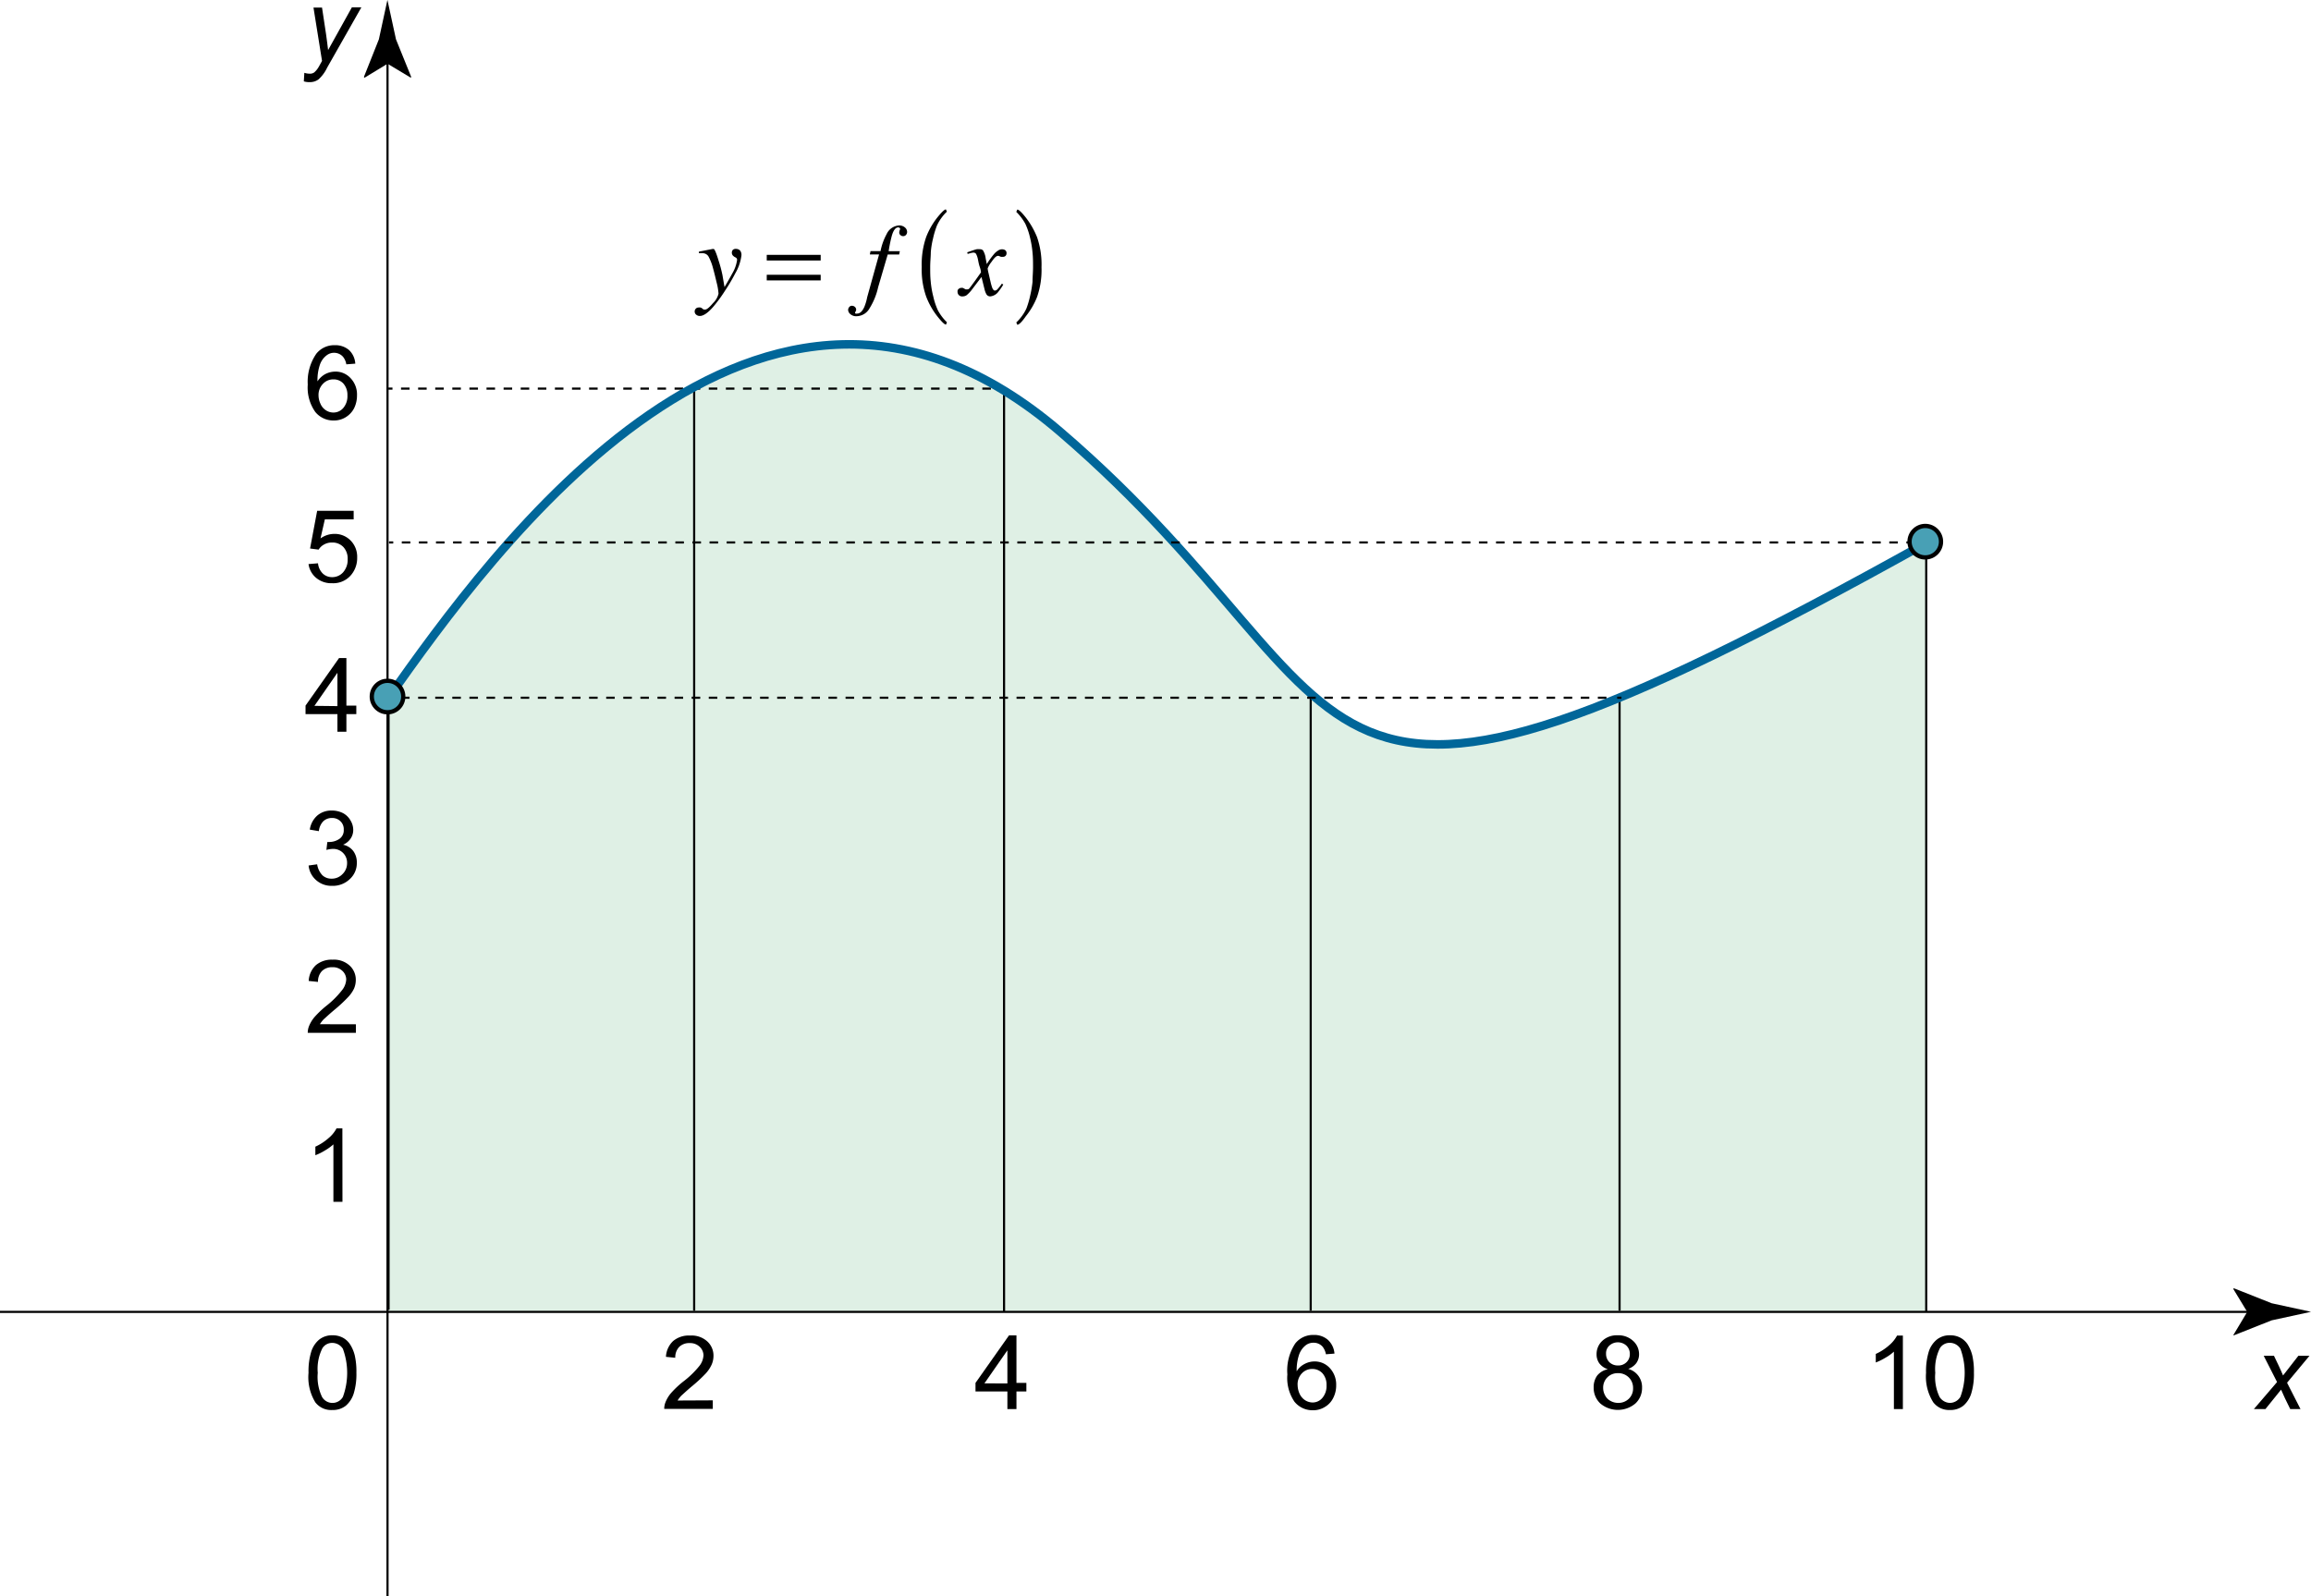 <svg id="Layer_1" data-name="Layer 1" xmlns="http://www.w3.org/2000/svg" viewBox="0 0 270.33 186.75"><defs><style>.cls-1{fill:#299951;opacity:0.15;isolation:isolate;}.cls-2{fill:#131312;}.cls-3,.cls-4,.cls-5,.cls-6,.cls-7,.cls-8,.cls-9{fill:none;}.cls-10,.cls-4,.cls-5,.cls-6,.cls-8,.cls-9{stroke:#000;}.cls-4,.cls-5,.cls-6,.cls-8,.cls-9{stroke-width:0.25px;}.cls-5,.cls-6,.cls-8,.cls-9{stroke-miterlimit:10;}.cls-6{stroke-dasharray:1 1;}.cls-7{stroke:#069;stroke-linecap:round;}.cls-8{stroke-dasharray:1 1;}.cls-9{stroke-dasharray:1 1;}.cls-10{fill:#48a0b5;stroke-width:0.5px;}</style></defs><g id="_Layer_" data-name="&lt;Layer&gt;"><path class="cls-1" d="M225.58,153.45H45.52l-.07-.2V81.62C57.33,64.87,88.84,20.38,124,50.5c38.62,33.12,24,56.12,101.37,13v90"/><path class="cls-2" d="M45.42,153.5"/><line class="cls-3" x1="72.33" y1="153.58" x2="73.33" y2="153.58"/><line class="cls-4" y1="153.5" x2="264.22" y2="153.5"/><path d="M262.87,153.5l-1.64-2.7.09-.06,4.41,1.75,4.6,1-4.6,1-4.41,1.75-.09,0Z"/><line class="cls-4" x1="45.33" y1="186.75" x2="45.33" y2="6.11"/><path d="M45.33,7.46,42.63,9.1,42.57,9l1.75-4.4c.34-1.54.67-3.07,1-4.61l1,4.61L48.1,9l-.05.09Z"/><path d="M263.65,164.87l2.71-3.16-1.56-3.07H266l.53,1.11c.2.42.37.81.53,1.19l1.79-2.3h1.3l-2.62,3.15,1.57,3.08H267.9l-.62-1.27c-.13-.27-.28-.6-.45-1L265,164.87Z"/><path d="M36.1,101.27l1-.14a2.37,2.37,0,0,0,.62,1.29,1.53,1.53,0,0,0,1.06.39,1.71,1.71,0,0,0,1.26-.51A1.76,1.76,0,0,0,40.6,101a1.61,1.61,0,0,0-1.68-1.67,2.88,2.88,0,0,0-.74.12l.11-.93h.17a2.15,2.15,0,0,0,1.22-.35,1.2,1.2,0,0,0,.53-1.08,1.27,1.27,0,0,0-.39-1,1.36,1.36,0,0,0-1-.38,1.44,1.44,0,0,0-1,.38,1.93,1.93,0,0,0-.52,1.16l-1.06-.18a2.71,2.71,0,0,1,.88-1.65,2.52,2.52,0,0,1,1.7-.58,2.86,2.86,0,0,1,1.3.3A2.18,2.18,0,0,1,41,96a2.13,2.13,0,0,1,.32,1.11,1.79,1.79,0,0,1-.3,1,2,2,0,0,1-.89.73,2,2,0,0,1,1.19.73,2.23,2.23,0,0,1,.42,1.39,2.51,2.51,0,0,1-.82,1.9,2.86,2.86,0,0,1-2.07.79A2.7,2.7,0,0,1,37,103,2.59,2.59,0,0,1,36.1,101.27Z"/><path class="cls-5" d="M225.32,153.5V63.4"/><path d="M36.09,160.63a7.86,7.86,0,0,1,.31-2.45,3,3,0,0,1,.93-1.43,2.38,2.38,0,0,1,1.56-.51,2.46,2.46,0,0,1,1.21.28,2.27,2.27,0,0,1,.86.8,4.29,4.29,0,0,1,.54,1.28,8.45,8.45,0,0,1,.19,2,7.79,7.79,0,0,1-.31,2.44,3.11,3.11,0,0,1-.93,1.44,2.41,2.41,0,0,1-1.56.5,2.33,2.33,0,0,1-2-.89A5.63,5.63,0,0,1,36.09,160.63Zm1.08,0a5.4,5.4,0,0,0,.5,2.82,1.41,1.41,0,0,0,2.44,0,8.17,8.17,0,0,0,0-5.63,1.47,1.47,0,0,0-1.23-.69,1.34,1.34,0,0,0-1.16.61A5.36,5.36,0,0,0,37.17,160.63Z"/><path class="cls-5" d="M45.42,45.47h.49"/><path class="cls-6" d="M46.91,45.47h69.42"/><path class="cls-5" d="M116.84,45.47h.49"/><path d="M35.54,9.52l.06-1a2.08,2.08,0,0,0,.64.1.82.82,0,0,0,.52-.15,2.55,2.55,0,0,0,.57-.73l.34-.61-1-6.24h1L38.14,4q.13.93.24,1.86l2.78-5h1.11l-4,7.05a4.38,4.38,0,0,1-1,1.37,1.64,1.64,0,0,1-1,.33A2.18,2.18,0,0,1,35.54,9.52Z"/><path d="M83.38,163.85v1H77.7a2.06,2.06,0,0,1,.13-.74,3.86,3.86,0,0,1,.69-1.14,11.32,11.32,0,0,1,1.38-1.3,10.74,10.74,0,0,0,1.89-1.82,2.19,2.19,0,0,0,.5-1.27,1.39,1.39,0,0,0-.45-1,1.61,1.61,0,0,0-1.17-.43,1.67,1.67,0,0,0-1.22.45,1.75,1.75,0,0,0-.46,1.27l-1.09-.11a2.71,2.71,0,0,1,.84-1.85,2.85,2.85,0,0,1,2-.64,2.71,2.71,0,0,1,2,.69,2.24,2.24,0,0,1,.72,1.7,2.58,2.58,0,0,1-.21,1,3.91,3.91,0,0,1-.7,1.05,17,17,0,0,1-1.63,1.51c-.63.53-1,.89-1.22,1.08a3.64,3.64,0,0,0-.44.57Z"/><path d="M156.1,158.38l-1,.08a2,2,0,0,0-.4-.9,1.38,1.38,0,0,0-1.05-.45,1.45,1.45,0,0,0-.89.28,2.41,2.41,0,0,0-.78,1.06,5.66,5.66,0,0,0-.3,2,2.31,2.31,0,0,1,.93-.86,2.48,2.48,0,0,1,1.15-.29,2.38,2.38,0,0,1,1.8.78,2.82,2.82,0,0,1,.74,2,3.19,3.19,0,0,1-.35,1.5,2.48,2.48,0,0,1-1,1.06,2.55,2.55,0,0,1-1.38.37,2.7,2.7,0,0,1-2.15-1,4.9,4.9,0,0,1-.83-3.19,5.74,5.74,0,0,1,.92-3.62,2.64,2.64,0,0,1,2.16-1,2.41,2.41,0,0,1,1.66.57A2.44,2.44,0,0,1,156.1,158.38Zm-4.31,3.7a2.55,2.55,0,0,0,.23,1,1.8,1.8,0,0,0,.65.76,1.66,1.66,0,0,0,.87.26,1.48,1.48,0,0,0,1.15-.54,2.13,2.13,0,0,0,.48-1.47,2,2,0,0,0-.47-1.4,1.58,1.58,0,0,0-1.2-.51,1.63,1.63,0,0,0-1.21.51A1.85,1.85,0,0,0,151.79,162.08Z"/><path d="M41.63,119.85v1H36a2.06,2.06,0,0,1,.13-.74,3.86,3.86,0,0,1,.69-1.14,11.32,11.32,0,0,1,1.38-1.3A10.74,10.74,0,0,0,40,115.87a2.19,2.19,0,0,0,.5-1.27,1.39,1.39,0,0,0-.45-1,1.61,1.61,0,0,0-1.17-.43,1.67,1.67,0,0,0-1.22.45,1.75,1.75,0,0,0-.46,1.27l-1.09-.11a2.71,2.71,0,0,1,.84-1.85,2.85,2.85,0,0,1,1.95-.64,2.71,2.71,0,0,1,2,.69,2.24,2.24,0,0,1,.72,1.7,2.58,2.58,0,0,1-.21,1,3.91,3.91,0,0,1-.7,1,17,17,0,0,1-1.63,1.51c-.63.53-1,.89-1.22,1.08a3.64,3.64,0,0,0-.44.57Z"/><path d="M188.08,160.21a2,2,0,0,1-1-.69,1.78,1.78,0,0,1-.32-1.06,2.1,2.1,0,0,1,.68-1.58,2.47,2.47,0,0,1,1.79-.64,2.5,2.5,0,0,1,1.81.66,2.09,2.09,0,0,1,.69,1.59,1.78,1.78,0,0,1-.32,1,2,2,0,0,1-.95.68,2.2,2.2,0,0,1,1.62,2.2,2.45,2.45,0,0,1-.78,1.85,3.18,3.18,0,0,1-4.1,0,2.5,2.5,0,0,1-.78-1.88,2.28,2.28,0,0,1,.42-1.4A2.16,2.16,0,0,1,188.08,160.21Zm-.55,2.18a1.81,1.81,0,0,0,.22.87,1.47,1.47,0,0,0,.63.65,1.82,1.82,0,0,0,.91.24,1.74,1.74,0,0,0,1.25-.49,1.66,1.66,0,0,0,.49-1.24,1.71,1.71,0,0,0-.51-1.26,1.74,1.74,0,0,0-1.27-.49,1.68,1.68,0,0,0-1.72,1.72Zm.34-4a1.35,1.35,0,0,0,.39,1,1.4,1.4,0,0,0,1,.38,1.34,1.34,0,0,0,1-.38,1.28,1.28,0,0,0,.39-.94,1.32,1.32,0,0,0-.4-1,1.48,1.48,0,0,0-2,0A1.21,1.21,0,0,0,187.87,158.42Z"/><path d="M39.47,85.62V83.56H35.74v-1L39.66,77h.86v5.56h1.16v1H40.52v2.06Zm0-3V78.72l-2.69,3.87Z"/><path class="cls-5" d="M45.45,153.25v-72"/><path d="M40.06,140.62H39V133.9a5.76,5.76,0,0,1-1,.72,6.29,6.29,0,0,1-1.11.55v-1a6.22,6.22,0,0,0,1.54-1,3.75,3.75,0,0,0,.94-1.15h.68Z"/><path class="cls-5" d="M189.45,153.37V81.65"/><path class="cls-5" d="M153.32,153.37v-72"/><path class="cls-5" d="M117.45,153.5V45.77"/><path class="cls-5" d="M81.2,153.37V45.52"/><path class="cls-7" d="M45.46,81.62C57.33,64.87,88.84,20.38,124,50.5c38.62,33.12,24,56.12,101.37,13"/><path class="cls-5" d="M45.42,81.64h.49"/><path class="cls-8" d="M46.91,81.64H188.67"/><path class="cls-5" d="M189.17,81.64h.5"/><path class="cls-5" d="M45.5,63.47H46"/><path class="cls-9" d="M47,63.47H224.33"/><path class="cls-5" d="M224.84,63.47h.49"/><circle class="cls-10" cx="45.33" cy="81.5" r="1.84"/><circle class="cls-10" cx="225.21" cy="63.38" r="1.84"/><path d="M117.84,164.87v-2.06h-3.73v-1l3.92-5.56h.87v5.56h1.16v1H118.9v2.06Zm0-3V158l-2.69,3.87Z"/><path d="M222.6,164.87h-1.06v-6.72a5.29,5.29,0,0,1-1,.72,6.71,6.71,0,0,1-1.12.55v-1a6.28,6.28,0,0,0,1.55-1,3.9,3.9,0,0,0,.94-1.15h.68v8.63Z"/><path d="M225.3,160.63a7.86,7.86,0,0,1,.31-2.45,3,3,0,0,1,.94-1.43,2.35,2.35,0,0,1,1.55-.51,2.46,2.46,0,0,1,1.21.28,2.38,2.38,0,0,1,.87.8,4.56,4.56,0,0,1,.53,1.28,8.45,8.45,0,0,1,.19,2,7.79,7.79,0,0,1-.31,2.44,3.11,3.11,0,0,1-.93,1.44,2.41,2.41,0,0,1-1.56.5,2.33,2.33,0,0,1-1.95-.89A5.63,5.63,0,0,1,225.3,160.63Zm1.08,0a5.4,5.4,0,0,0,.5,2.82,1.48,1.48,0,0,0,1.22.7,1.45,1.45,0,0,0,1.22-.71,8.17,8.17,0,0,0,0-5.63,1.47,1.47,0,0,0-1.23-.69,1.34,1.34,0,0,0-1.16.61A5.46,5.46,0,0,0,226.38,160.63Z"/><path d="M36.09,66l1.11-.09a1.94,1.94,0,0,0,.57,1.21,1.56,1.56,0,0,0,1.08.41,1.69,1.69,0,0,0,1.29-.57,2.21,2.21,0,0,0,.53-1.53A2,2,0,0,0,40.16,64a1.76,1.76,0,0,0-1.33-.52,1.8,1.8,0,0,0-.92.23,1.68,1.68,0,0,0-.64.6l-1-.13.83-4.41h4.27v1H38L37.49,63a2.79,2.79,0,0,1,1.62-.53,2.59,2.59,0,0,1,1.9.77,2.71,2.71,0,0,1,.77,2,3.06,3.06,0,0,1-.68,2,2.71,2.71,0,0,1-2.25,1,2.76,2.76,0,0,1-1.91-.66A2.55,2.55,0,0,1,36.09,66Z"/><path d="M41.56,42.55l-1.05.08a1.84,1.84,0,0,0-.4-.9,1.38,1.38,0,0,0-1-.45,1.4,1.4,0,0,0-.88.28,2.3,2.3,0,0,0-.79,1.06,5.56,5.56,0,0,0-.3,2,2.54,2.54,0,0,1,.93-.86,2.61,2.61,0,0,1,1.16-.28,2.37,2.37,0,0,1,1.79.78,2.75,2.75,0,0,1,.74,2,3.38,3.38,0,0,1-.34,1.51,2.67,2.67,0,0,1-1,1.06,2.6,2.6,0,0,1-1.39.37,2.71,2.71,0,0,1-2.15-1A4.93,4.93,0,0,1,36,45,5.76,5.76,0,0,1,37,41.39a2.67,2.67,0,0,1,2.16-1,2.45,2.45,0,0,1,1.67.57A2.38,2.38,0,0,1,41.56,42.55Zm-4.3,3.7a2.35,2.35,0,0,0,.23,1,1.67,1.67,0,0,0,.64.76,1.58,1.58,0,0,0,.88.26,1.5,1.5,0,0,0,1.15-.54,2.11,2.11,0,0,0,.48-1.46,2,2,0,0,0-.48-1.4A1.53,1.53,0,0,0,39,44.39a1.63,1.63,0,0,0-1.22.52A1.84,1.84,0,0,0,37.26,46.25Z"/><path d="M81.39,36.12a.43.43,0,0,1,.34-.14A.55.55,0,0,1,82,36a1.38,1.38,0,0,1,.23.16l.08.06.08,0,.1,0c.19,0,.5-.26.92-.76a2.22,2.22,0,0,0,.64-1.1,6.94,6.94,0,0,0-.22-1.29c-.15-.64-.29-1.21-.43-1.71A5.89,5.89,0,0,0,82.87,30a.79.79,0,0,0-.7-.37h-.12l-.29,0v-.19l1.6-.31h.12c.1,0,.29.42.56,1.31a15.18,15.18,0,0,1,.47,1.75l.24,1.4c.41-.69.71-1.22.9-1.58a4.24,4.24,0,0,0,.56-1.52.64.64,0,0,0,0-.2.39.39,0,0,0-.17-.17l-.1-.05a1,1,0,0,1-.22-.18.52.52,0,0,1,0-.65.49.49,0,0,1,.36-.12.68.68,0,0,1,.47.17.8.8,0,0,1,.18.59A5.52,5.52,0,0,1,86,32a20.9,20.9,0,0,1-1.18,2,16.8,16.8,0,0,1-1.4,1.91c-.62.71-1.14,1.06-1.55,1.06a.63.63,0,0,1-.42-.14.47.47,0,0,1-.19-.4A.45.45,0,0,1,81.39,36.12Z"/><path d="M89.69,29.82H96v.66H89.69Zm0,2.33H96v.66H89.69Z"/><path d="M106,27.46a.42.42,0,0,1-.36.17.44.44,0,0,1-.32-.13.38.38,0,0,1-.13-.3,1.14,1.14,0,0,1,.11-.4.19.19,0,0,0-.08-.14.22.22,0,0,0-.16-.05c-.29,0-.54.31-.73.94a16.26,16.26,0,0,0-.38,1.84h1.31l-.08.39h-1.34l-1.12,3.83a7.85,7.85,0,0,1-1,2.46,1.78,1.78,0,0,1-1.53.93,1,1,0,0,1-.7-.23.67.67,0,0,1-.28-.51.51.51,0,0,1,.12-.32.38.38,0,0,1,.34-.16.48.48,0,0,1,.34.14.42.42,0,0,1,.14.32.44.44,0,0,1-.07.21.53.53,0,0,0-.06.15.09.09,0,0,0,.07.09.39.39,0,0,0,.17,0c.34,0,.62-.27.85-.79a5.84,5.84,0,0,0,.33-1.13l1.39-5h-1.08l.08-.39H103a7,7,0,0,1,.72-2,1.71,1.71,0,0,1,1.46-1,1,1,0,0,1,.67.23.69.69,0,0,1,.26.52A.53.53,0,0,1,106,27.46Z"/><path d="M112.17,33.78a.48.48,0,0,1,.29-.1l.14,0a.51.51,0,0,1,.15.07l.21.11a.19.19,0,0,0,.08,0h.08a.33.33,0,0,0,.23-.07c.05-.05.18-.22.4-.52s.48-.65,1-1.4c0,0,0-.23-.14-.63s-.17-.72-.24-1a2.21,2.21,0,0,0-.2-.54.37.37,0,0,0-.33-.14,1.6,1.6,0,0,0-.32.06l-.33.09-.05-.19.65-.22c.16-.06.32-.1.46-.14a2,2,0,0,1,.37,0,.48.48,0,0,1,.37.14,2.33,2.33,0,0,1,.31.93l.13.67a9.76,9.76,0,0,1,.82-1.14,1.94,1.94,0,0,1,.5-.44.8.8,0,0,1,.44-.15.73.73,0,0,1,.32.06.4.4,0,0,1,.23.4.41.41,0,0,1-.12.31.39.39,0,0,1-.28.11l-.13,0-.12,0-.15-.06-.12-.05a.18.18,0,0,0-.09,0c-.18,0-.42.22-.73.68a3,3,0,0,0-.47.79,3.79,3.79,0,0,0,.11.57l.23,1a5.84,5.84,0,0,0,.2.7c.09.21.19.32.31.32a.46.46,0,0,0,.32-.18,5.65,5.65,0,0,0,.49-.63l.17.1a5.57,5.57,0,0,1-.53.78,1.35,1.35,0,0,1-1,.61.51.51,0,0,1-.46-.28,2.22,2.22,0,0,1-.2-.54l-.36-1.45-1.2,1.58a4,4,0,0,1-.54.55.82.82,0,0,1-.47.14.53.53,0,0,1-.51-.24.55.55,0,0,1-.08-.29A.36.36,0,0,1,112.17,33.78Z"/><path d="M110.77,37.71l-.11.27c-.17,0-.5-.32-1-.95a8.89,8.89,0,0,1-1.31-2.3,9.48,9.48,0,0,1-.53-3.49,9.77,9.77,0,0,1,.52-3.51,8.75,8.75,0,0,1,1.31-2.29c.5-.62.84-.94,1-.94l.11.27a5.33,5.33,0,0,0-1.16,1.62,9.87,9.87,0,0,0-.46,1.53,9.84,9.84,0,0,0-.26,1.6c0,.51-.07,1.08-.07,1.72s0,1.13.06,1.69a10.94,10.94,0,0,0,.3,1.76,8,8,0,0,0,.54,1.62A5.64,5.64,0,0,0,110.77,37.71Z"/><path d="M119,38l-.12-.27a5.4,5.4,0,0,0,1.18-1.62,10.39,10.39,0,0,0,.45-1.54,12.6,12.6,0,0,0,.27-1.59c0-.56.06-1.13.06-1.72s0-1.13-.06-1.7a11.46,11.46,0,0,0-.29-1.75,8.08,8.08,0,0,0-.55-1.62,6,6,0,0,0-1.06-1.4l.12-.27c.17,0,.51.32,1,.94a9.58,9.58,0,0,1,1.31,2.29,9.77,9.77,0,0,1,.52,3.51,9.62,9.62,0,0,1-.52,3.49A8.61,8.61,0,0,1,120,37C119.54,37.66,119.2,38,119,38Z"/></g></svg>